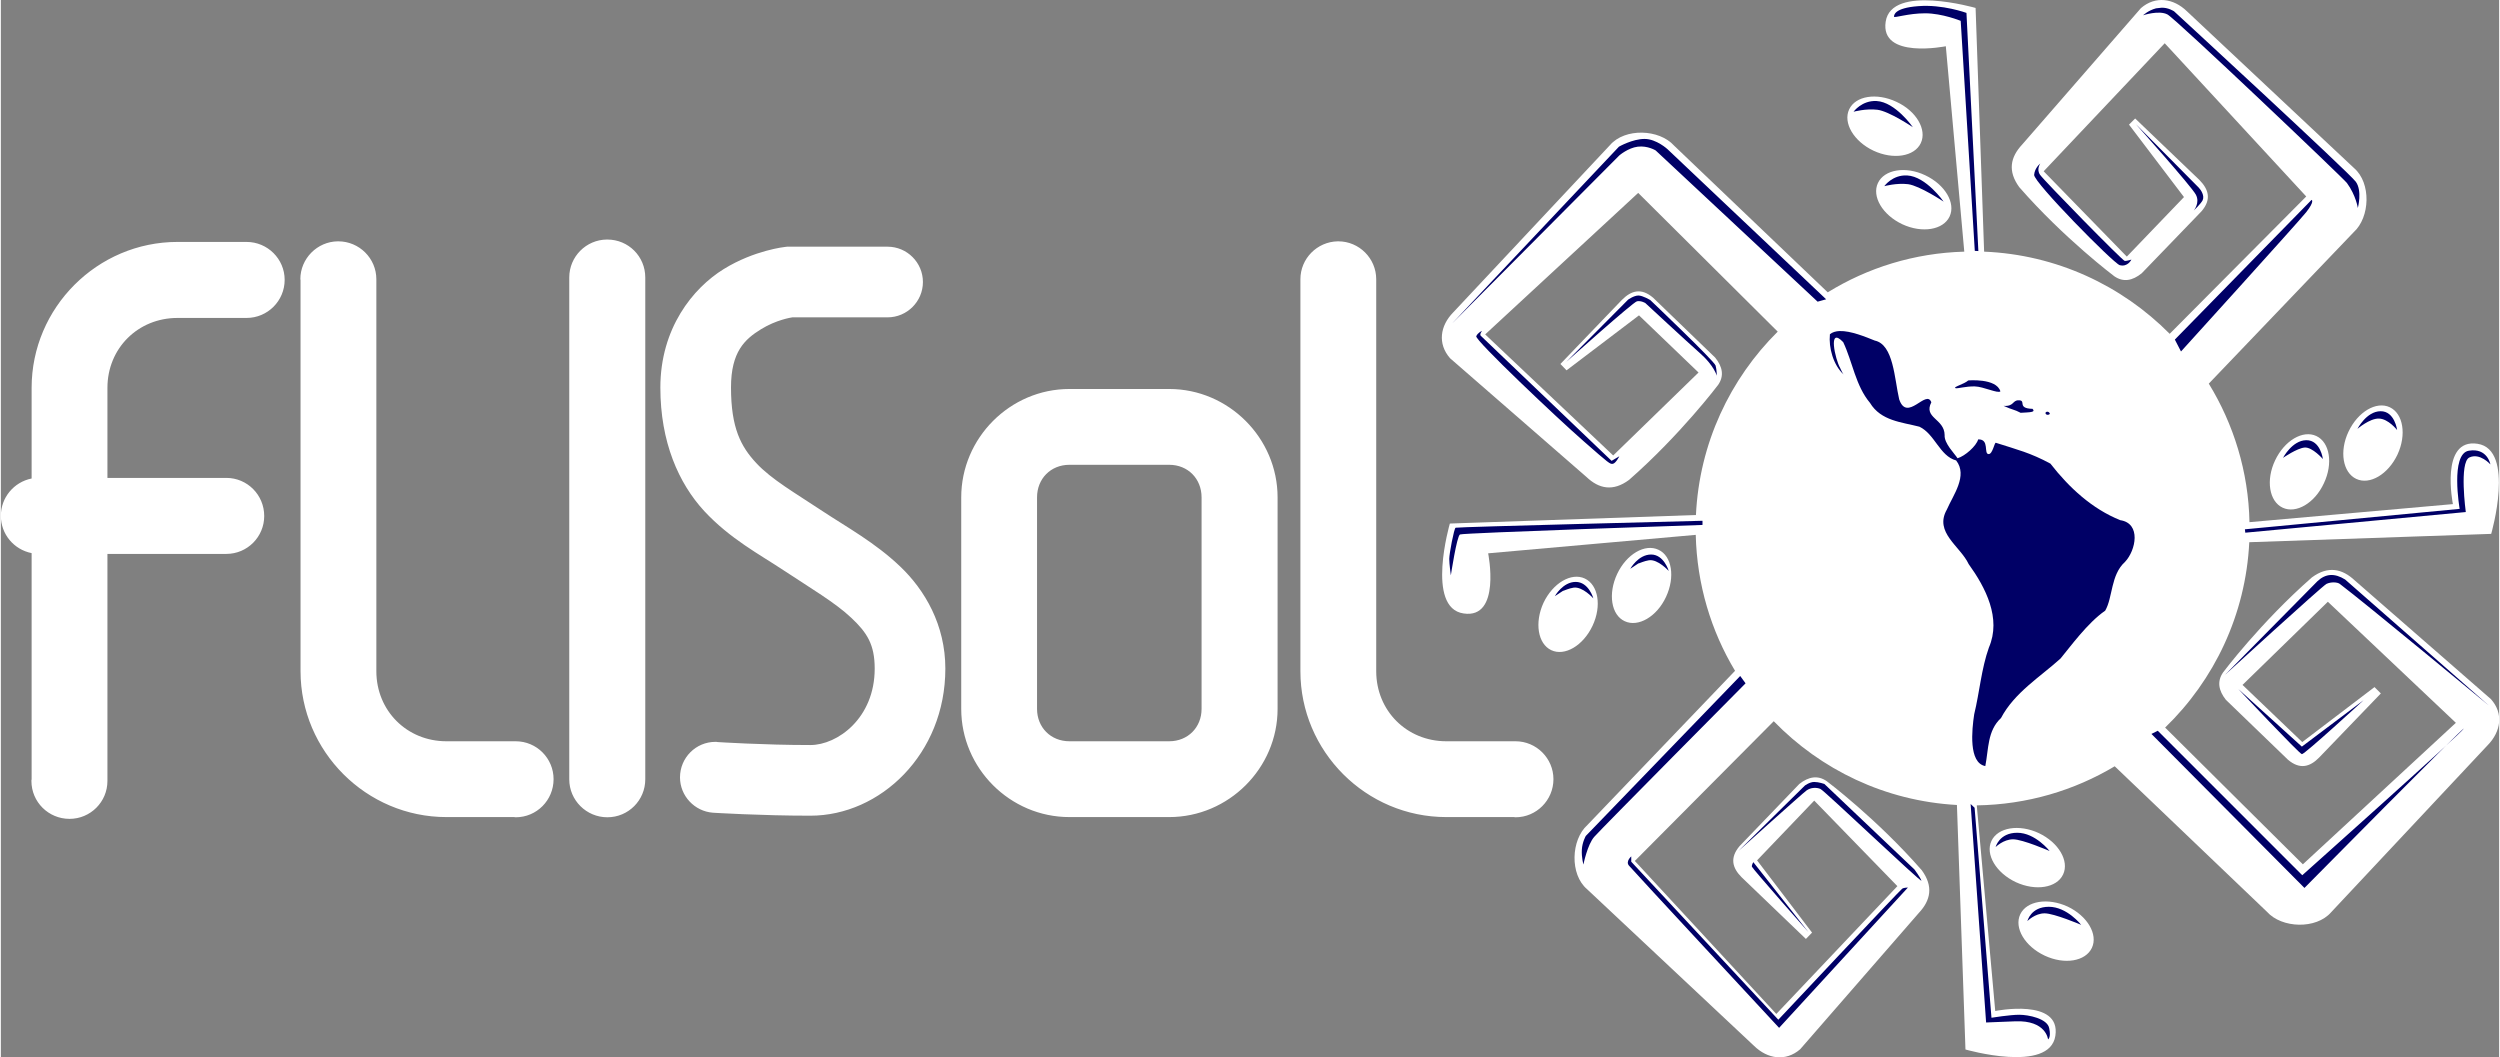 <?xml version="1.0" encoding="UTF-8"?> <svg xmlns="http://www.w3.org/2000/svg" xmlns:xlink="http://www.w3.org/1999/xlink" xmlns:xodm="http://www.corel.com/coreldraw/odm/2003" xml:space="preserve" width="714px" height="302px" version="1.1" shape-rendering="geometricPrecision" text-rendering="geometricPrecision" image-rendering="optimizeQuality" fill-rule="evenodd" clip-rule="evenodd" viewBox="0 0 125.88 53.28"><rect x="0" y="0" width="125.88" height="53.28" fill="#808080" stroke="none"/> <g id="Camada_x0020_1">  <path id="path20169" fill="white" fill-rule="nonzero" d="M118.29 21.75c-0.47,0.99 -0.29,2.06 0.39,2.38 0.68,0.32 1.61,-0.23 2.08,-1.23 0.46,-0.99 0.29,-2.06 -0.39,-2.38 -0.68,-0.32 -1.61,0.23 -2.08,1.23z"></path> <path id="path20169_0" fill="white" fill-rule="nonzero" d="M114.59 23.2c-0.47,0.99 -0.3,2.06 0.38,2.38 0.68,0.32 1.62,-0.23 2.08,-1.23 0.47,-0.99 0.3,-2.06 -0.38,-2.38 -0.68,-0.32 -1.61,0.23 -2.08,1.23z"></path> <path id="path20169_1" fill="white" fill-rule="nonzero" d="M80.2 31.53c0.47,-1 0.29,-2.06 -0.39,-2.38 -0.68,-0.32 -1.61,0.23 -2.08,1.22 -0.46,1 -0.29,2.07 0.39,2.39 0.68,0.32 1.61,-0.23 2.08,-1.23z"></path> <path id="path20169_2" fill="white" fill-rule="nonzero" d="M83.9 30.08c0.47,-1 0.3,-2.07 -0.38,-2.38 -0.68,-0.32 -1.61,0.22 -2.08,1.22 -0.47,1 -0.3,2.07 0.38,2.38 0.68,0.32 1.62,-0.23 2.08,-1.22z"></path> <path id="path20169_3" fill="white" fill-rule="nonzero" d="M104.14 45.68c-1,-0.46 -2.07,-0.29 -2.39,0.39 -0.32,0.68 0.23,1.61 1.23,2.08 1,0.47 2.06,0.29 2.38,-0.39 0.32,-0.68 -0.23,-1.61 -1.22,-2.08z"></path> <path id="path20169_4" fill="white" fill-rule="nonzero" d="M98.93 12.68l-0.93 -10.35c0,0 -3.32,0.67 -3.03,-1.24 0.29,-1.91 4.53,-0.69 4.53,-0.69l0.43 12.28c3.65,0.15 6.94,1.71 9.35,4.14l6.88 -6.92 -7.13 -7.72 -6.1 6.45 4.19 4.3 2.88 -3 -2.77 -3.65 0.31 -0.31 3.24 3.1c0.46,0.47 0.62,0.98 0.1,1.58l-3.01 3.12c-0.47,0.38 -0.93,0.46 -1.38,0.15 0,0 -2.52,-1.89 -4.79,-4.49 -0.59,-0.81 -0.45,-1.51 0.15,-2.15l5.98 -6.87c0.73,-0.63 1.64,-0.5 2.32,0.16l8.42 7.9c0.87,0.75 0.81,2.48 -0.02,3.23l-7.3 7.63c1.25,2.04 2,4.43 2.05,6.98l10.25 -0.91c0,0 -0.67,-3.33 1.24,-3.04 1.92,0.29 0.69,4.54 0.69,4.54l-12.19 0.42c-0.18,3.66 -1.77,6.95 -4.24,9.34l6.94 6.89 7.71 -7.13 -6.45 -6.1 -4.3 4.19 3.01 2.88 3.64 -2.77 0.32 0.32 -3.11 3.23c-0.46,0.47 -0.97,0.62 -1.57,0.11l-3.13 -3.02c-0.37,-0.47 -0.45,-0.93 -0.14,-1.38 0,0 1.89,-2.52 4.48,-4.79 0.81,-0.59 1.52,-0.44 2.16,0.16l6.86 5.98c0.64,0.72 0.5,1.63 -0.16,2.31l-7.9 8.43c-0.75,0.86 -2.48,0.81 -3.23,-0.03l-7.67 -7.33c-2.04,1.22 -4.41,1.93 -6.95,1.97l0.93 10.36c0,0 3.32,-0.67 3.03,1.25 -0.29,1.91 -4.53,0.69 -4.53,0.69l-0.43 -12.32c-3.62,-0.2 -6.86,-1.78 -9.23,-4.22l-7 7.04 7.13 7.71 6.1 -6.44 -4.19 -4.31 -2.88 3.01 2.77 3.64 -0.31 0.32 -3.24 -3.11c-0.46,-0.46 -0.61,-0.97 -0.1,-1.57l3.01 -3.13c0.47,-0.37 0.93,-0.45 1.38,-0.14 0,0 2.52,1.89 4.79,4.49 0.59,0.81 0.45,1.51 -0.15,2.15l-5.98 6.87c-0.73,0.63 -1.64,0.49 -2.32,-0.17l-8.42 -7.9c-0.87,-0.74 -0.81,-2.48 0.02,-3.23l7.44 -7.77c-1.21,-2.01 -1.92,-4.35 -1.98,-6.85l-10.46 0.93c0,0 0.67,3.32 -1.24,3.03 -1.92,-0.28 -0.69,-4.53 -0.69,-4.53l12.4 -0.43c0.17,-3.61 1.72,-6.86 4.12,-9.24l-7.03 -6.99 -7.71 7.13 6.45 6.1 4.3 -4.18 -3 -2.88 -3.65 2.77 -0.31 -0.32 3.1 -3.23c0.47,-0.47 0.97,-0.62 1.57,-0.11l3.13 3.02c0.37,0.46 0.46,0.92 0.15,1.37 0,0 -1.9,2.52 -4.49,4.79 -0.81,0.6 -1.52,0.45 -2.15,-0.15l-6.87 -5.98c-0.64,-0.73 -0.5,-1.64 0.16,-2.31l7.9 -8.43c0.75,-0.87 2.48,-0.81 3.23,0.03l7.74 7.39c2.01,-1.24 4.36,-1.98 6.88,-2.05z"></path> <path id="path20169_5" fill="white" fill-rule="nonzero" d="M102.69 41.98c-1,-0.47 -2.07,-0.29 -2.39,0.39 -0.32,0.68 0.23,1.61 1.23,2.08 1,0.46 2.06,0.29 2.38,-0.39 0.32,-0.68 -0.23,-1.61 -1.22,-2.08z"></path> <path id="path20169_6" fill="white" fill-rule="nonzero" d="M94.35 7.59c1,0.47 2.07,0.3 2.39,-0.38 0.32,-0.68 -0.23,-1.62 -1.23,-2.08 -1,-0.47 -2.06,-0.3 -2.38,0.38 -0.32,0.68 0.23,1.61 1.22,2.08z"></path> <path id="path20169_7" fill="white" fill-rule="nonzero" d="M95.81 11.3c0.99,0.46 2.06,0.29 2.38,-0.39 0.32,-0.68 -0.23,-1.61 -1.23,-2.08 -0.99,-0.47 -2.06,-0.29 -2.38,0.39 -0.32,0.68 0.23,1.61 1.23,2.08z"></path> <path id="path20219" fill="white" fill-rule="nonzero" d="M30.53 12.07c-1.04,0.01 -1.89,0.86 -1.89,1.91 0,0.01 0,0.02 0,0.03l0 25.26c0,1.05 0.86,1.91 1.92,1.91 1.06,0 1.91,-0.86 1.91,-1.91l0 -25.26c0,-0.01 0,-0.02 0,-0.03 0,-1.06 -0.85,-1.91 -1.91,-1.91 -0.01,0 -0.02,0 -0.03,0l0 0zm-13.55 0.09c-1.04,0.01 -1.89,0.87 -1.89,1.91 0,0.01 0.01,0.02 0.01,0.03l0 19.72c0,4.04 3.31,7.35 7.35,7.35l3.41 0c0.03,0 0.06,0.01 0.08,0.01 1.06,0 1.91,-0.86 1.91,-1.92 0,-1.05 -0.85,-1.91 -1.91,-1.91 -0.02,0 -0.05,0 -0.08,0l-3.41 0c-1.99,0 -3.53,-1.54 -3.53,-3.53l0 -19.72c0,-0.01 0,-0.02 0,-0.03 0,-1.05 -0.86,-1.91 -1.92,-1.91 0,0 -0.01,0 -0.02,0l0 0zm50.38 0c-1.04,0.02 -1.88,0.87 -1.88,1.91 0,0.01 0,0.02 0,0.03l0 19.72c0,4.04 3.3,7.35 7.35,7.35l3.41 0c0.02,0 0.05,0.01 0.08,0.01 1.05,0 1.91,-0.86 1.91,-1.92 0,-1.05 -0.86,-1.91 -1.91,-1.91 -0.03,0 -0.06,0 -0.08,0l-3.41 0c-1.99,0 -3.53,-1.54 -3.53,-3.53l0 -19.72c0,-0.01 0,-0.02 0,-0.03 0,-1.05 -0.86,-1.91 -1.91,-1.91 -0.01,0 -0.02,0 -0.03,0l0 0zm-58.46 0.03c-4.04,0 -7.35,3.31 -7.35,7.35l0 4.57c-0.9,0.18 -1.55,0.97 -1.55,1.88 0,0.92 0.65,1.7 1.55,1.88l0 11.4c-0.01,0.02 -0.01,0.05 -0.01,0.08 0,1.06 0.86,1.91 1.92,1.91 1.05,0 1.91,-0.85 1.91,-1.91 0,-0.03 0,-0.06 0,-0.08l0 -11.36 5.99 0c1.06,0 1.91,-0.86 1.91,-1.91 0,-1.06 -0.85,-1.92 -1.91,-1.92l-5.99 0 0 -4.54c0,-1.99 1.54,-3.52 3.53,-3.52l3.4 0c0.03,0 0.06,0 0.08,0 1.06,0 1.92,-0.86 1.92,-1.92 0,-1.05 -0.86,-1.91 -1.92,-1.91 -0.02,0 -0.05,0 -0.08,0l-3.4 0 0 0zm30.72 0.24l-0.09 0.01c0,0 -1.56,0.16 -3.11,1.12 -1.55,0.96 -3.19,2.98 -3.19,5.97 0,2.74 0.92,4.82 2.21,6.22 1.3,1.4 2.8,2.19 3.99,2.98 1.36,0.9 2.62,1.64 3.42,2.4 0.8,0.75 1.18,1.35 1.18,2.56 0,2.5 -1.88,3.85 -3.24,3.85 -2.36,0 -4.68,-0.15 -4.68,-0.15 -0.03,-0.01 -0.07,-0.01 -0.11,-0.01 -0.98,0 -1.78,0.8 -1.78,1.79 0,0.93 0.73,1.71 1.66,1.78 0,0 2.4,0.15 4.91,0.15 3.52,0 6.8,-3.1 6.8,-7.41 0,-2.2 -1.03,-3.96 -2.28,-5.15 -1.26,-1.2 -2.69,-1.98 -3.9,-2.78 -1.37,-0.91 -2.58,-1.6 -3.35,-2.43 -0.77,-0.83 -1.27,-1.76 -1.27,-3.81 0,-1.8 0.7,-2.43 1.51,-2.93 0.78,-0.48 1.52,-0.59 1.58,-0.6l4.72 0c0.02,0 0.05,0 0.08,0 0.98,0 1.78,-0.8 1.78,-1.78 0,-0.98 -0.8,-1.78 -1.78,-1.78 -0.03,0 -0.06,0 -0.08,0l-4.88 0 -0.1 0 0 0zm14.22 7.17c-2.99,0 -5.45,2.47 -5.45,5.46l0 10.66c0,2.99 2.46,5.45 5.45,5.45l5.03 0c2.99,0 5.46,-2.46 5.46,-5.45l0 -10.66c0,-2.99 -2.47,-5.46 -5.46,-5.46l-5.03 0zm0 3.82l5.03 0c0.94,0 1.63,0.7 1.63,1.64l0 10.66c0,0.93 -0.69,1.63 -1.63,1.63l-5.03 0c-0.94,0 -1.63,-0.7 -1.63,-1.63l0 -10.66c0,-0.94 0.69,-1.64 1.63,-1.64z"></path> <path id="path20231" fill="#000066" fill-rule="nonzero" d="M92.64 16.68c-0.19,0.01 -0.36,0.06 -0.48,0.16 -0.07,0.68 0.17,1.55 0.69,2.03 -0.05,-0.06 -0.1,-0.16 -0.18,-0.34 -0.23,-0.39 -0.64,-2.13 0.16,-1.29 0.47,0.99 0.62,2.19 1.35,3.06 0.55,0.91 1.6,0.97 2.49,1.2 0.78,0.37 1.02,1.48 1.85,1.7 0.6,0.77 -0.15,1.74 -0.47,2.48 -0.65,1.15 0.68,1.84 1.1,2.74 0.85,1.18 1.66,2.73 1.02,4.21 -0.38,1.07 -0.47,2.25 -0.74,3.36 -0.12,0.79 -0.29,2.45 0.56,2.61 0.17,-0.86 0.1,-1.78 0.79,-2.42 0.68,-1.29 2,-2.09 3,-3 0.46,-0.55 1.36,-1.8 2.25,-2.41 0.39,-0.67 0.27,-1.8 1,-2.46 0.55,-0.58 0.82,-1.94 -0.24,-2.1 -1.42,-0.57 -2.58,-1.64 -3.52,-2.85 -1.02,-0.55 -1.66,-0.7 -2.75,-1.05 -0.07,-0.02 -0.16,0.57 -0.36,0.57 -0.27,0 0.06,-0.76 -0.53,-0.74 -0.09,0.33 -0.66,0.84 -1.04,0.95 -0.15,-0.24 -0.68,-0.75 -0.65,-1.17 -0.01,-0.83 -1.08,-0.85 -0.67,-1.65 -0.25,-0.69 -1.22,1.03 -1.62,-0.15 -0.24,-1.03 -0.28,-2.76 -1.23,-2.96 -0.45,-0.18 -1.21,-0.5 -1.78,-0.48l0 0zm5.85 2.88c0.1,0.03 0.51,-0.1 0.97,-0.09 0.44,0.01 1.16,0.37 1.29,0.25 -0.2,-0.68 -1.64,-0.55 -1.62,-0.55 -0.21,0.19 -0.79,0.33 -0.64,0.39zm4.75 1.29c-0.03,0.07 -0.22,0.08 -0.22,-0.05 0.08,-0.12 0.22,-0.02 0.22,0.05zm-0.87 -0.25c-0.82,-0.02 -0.28,-0.44 -0.71,-0.43 -0.31,0 -0.22,0.32 -0.75,0.28 0.48,0.22 0.52,0.17 0.86,0.35 0.48,-0.03 0.77,-0.02 0.6,-0.2z"></path> <path id="path20119" fill="#000066" fill-rule="nonzero" d="M85.74 26.24c0,0 -12.36,0.31 -12.44,0.35 -0.08,0.04 -0.32,1.31 -0.32,1.57 0,0.26 0.08,0.83 0.08,0.83 0,0 0.3,-1.98 0.46,-2.06 0.16,-0.08 12.22,-0.48 12.22,-0.48l0 -0.21zm16.37 20.17c0,0 0.17,-0.72 1.08,-0.72 0.92,0 1.63,0.91 1.63,0.91 0,0 -1.36,-0.58 -1.84,-0.58 -0.49,0 -0.87,0.39 -0.87,0.39zm-1.6 -3.73c0,0 0.18,-0.72 1.09,-0.72 0.91,0 1.63,0.92 1.63,0.92 0,0 -1.36,-0.59 -1.84,-0.59 -0.49,0 -0.88,0.39 -0.88,0.39zm14.48 -19.61c0,0 0.46,-0.88 1.17,-0.89 0.72,-0.01 0.84,0.95 0.84,0.95 0,0 -0.53,-0.61 -0.92,-0.58 -0.38,0.03 -1.09,0.52 -1.09,0.52zm3.75 -1.46c0,0 0.45,-0.88 1.16,-0.89 0.72,-0.01 0.84,0.95 0.84,0.95 0,0 -0.44,-0.57 -0.92,-0.58 -0.47,-0.01 -1.08,0.52 -1.08,0.52zm-6 13.11l3.2 2.9 3.11 -2.34c0,0 -2.98,2.74 -3.11,2.72 -0.14,-0.03 -3.2,-3.28 -3.2,-3.28zm-0.67 -0.72l4.66 -4.72c0.41,-0.38 0.86,-0.41 1.39,-0.08l7.23 6.34c0,0 -6.24,-5.17 -7.5,-6.12 -0.12,-0.09 -0.44,-0.11 -0.67,0 -0.23,0.12 -5.11,4.58 -5.11,4.58zm-3.39 2.82l7.28 7.28c0,0 8,-7.14 8.13,-7.38 0.14,-0.24 -8.02,8.02 -8.02,8.02l-7.71 -7.76 0.32 -0.16zm4.39 -10.15l10.82 -1.03c0,0 -0.48,-2.77 0.46,-2.93 0.94,-0.16 1.09,0.69 1.09,0.69 0,0 -0.53,-0.6 -1.06,-0.35 -0.52,0.25 -0.18,2.75 -0.18,2.75l-11.11 1.04 -0.02 -0.17zm-16.98 18.05c0,0 -0.2,0 -0.29,0.06 -0.1,0.06 -6.24,6.6 -6.24,6.6l-7.41 -7.96 0 -0.27c0,0 -0.29,0.25 -0.12,0.46 0.18,0.22 7.57,8.18 7.57,8.18l6.49 -7.07zm-7.79 -1.28l2.78 3.53c0,0 -2.84,-3.22 -2.85,-3.3 -0.02,-0.08 0.07,-0.23 0.07,-0.23zm20.56 -43.05c-0.05,0.01 -0.22,0.02 -0.27,0.03 -0.4,0.11 -0.65,0.35 -0.65,0.35 0,0 0.8,-0.27 1.23,-0.04 0.42,0.22 8.84,8.23 9.04,8.49 0.46,0.63 0.55,1.26 0.55,1.26 0,0 0.23,-0.86 -0.1,-1.32 -0.34,-0.47 -9.16,-8.59 -9.16,-8.59 0,0 -0.3,-0.2 -0.64,-0.18l0 0zm-1.28 5.87c0,0 2.8,3.13 3.02,3.55 0.22,0.42 -0.11,0.8 -0.11,0.8 0,0 0.36,-0.34 0.45,-0.52 0.11,-0.23 -0.09,-0.53 -0.2,-0.64 -0.11,-0.11 -3.16,-3.19 -3.16,-3.19zm-4.82 1.98c0,0 -0.28,0.21 -0.31,0.57 -0.03,0.37 3.98,4.44 4.31,4.55 0.41,0.11 0.59,-0.28 0.59,-0.28 0,0 -0.22,0.07 -0.33,0.07 -0.11,0 -4.07,-4.05 -4.27,-4.34 -0.2,-0.28 0.01,-0.57 0.01,-0.57l0 0zm13.67 1.83l-6.89 7.04 0.31 0.6c0,0 5.87,-6.47 6.31,-7.02 0.44,-0.56 0.27,-0.62 0.27,-0.62zm-41.8 6.6c0,0 -0.14,0.19 -0.06,0.25 0.08,0.07 6.59,6.3 6.59,6.3l0.39 -0.23c0,0 -0.18,0.36 -0.33,0.38 -0.14,0.02 -0.17,0 -1.47,-1.14 -1.31,-1.14 -5.49,-5.1 -5.41,-5.29 0.08,-0.18 0.29,-0.27 0.29,-0.27zm4.25 1.56l3.11 -3.13c0,0 0.29,-0.21 0.52,-0.21 0.22,0 0.6,0.23 0.6,0.23 0,0 3.23,3.07 3.29,3.3 0.06,0.22 0.06,0.51 0.06,0.51 0,0 -0.14,-0.51 -0.83,-1.12 -0.68,-0.6 -2.77,-2.54 -2.77,-2.54 0,0 -0.21,-0.13 -0.42,-0.09 -0.2,0.04 -3.56,3.05 -3.56,3.05l0 0zm-5.74 -1.95l8.39 -8.89c0,0 0.68,-0.39 1.29,-0.39 0.6,0 1.16,0.52 1.16,0.52l7.99 7.56 -0.43 0.12 -8.16 -7.62c0,0 -0.4,-0.25 -0.9,-0.19 -0.49,0.06 -0.93,0.44 -0.93,0.44l-8.41 8.45zm20.21 -10.65c0,0 0.42,-0.58 1.16,-0.54 0.95,0.05 1.83,1.32 1.83,1.32 0,0 -1.2,-0.81 -1.79,-0.88 -0.58,-0.07 -1.2,0.1 -1.2,0.1zm1.55 3.75c0,0 0.41,-0.58 1.15,-0.54 0.96,0.05 1.84,1.32 1.84,1.32 0,0 -1.2,-0.8 -1.79,-0.88 -0.59,-0.07 -1.2,0.1 -1.2,0.1zm3.85 -8.33l0.71 11.59 0.18 0.01 -0.6 -12c0,0 -1.2,-0.44 -2.43,-0.34 -1.22,0.09 -1.22,0.46 -1.22,0.53 0,0.08 0.71,-0.17 1.57,-0.17 0.86,0 1.79,0.38 1.79,0.38zm-11.2 41.83l3.35 -3.3c0,0 0.24,-0.18 0.47,-0.18 0.23,0 0.51,0.1 0.51,0.1l4.54 4.31c0,0 0.29,0.39 0.35,0.56 0.06,0.18 -4.89,-4.54 -5.09,-4.62 -0.19,-0.08 -0.48,-0.08 -0.7,0.08 -0.21,0.15 -3.43,3.05 -3.43,3.05l0 0zm11.9 -2.18l0.85 10.58c0,0 0.93,-0.15 1.4,-0.15 0.46,0 1.42,0.19 1.51,0.68 0.1,0.48 -0.06,0.56 -0.06,0.56 0,0 -0.09,-0.97 -1.65,-0.91 -1.55,0.06 -1.47,0.06 -1.47,0.06l-0.78 -11.01 0.2 0.19zm-11.81 -6.64l-7.78 8.06c0,0 -0.18,0.31 -0.2,0.7 -0.02,0.39 0.08,0.74 0.08,0.74 0,0 0.2,-1.01 0.55,-1.4 0.34,-0.39 7.62,-7.73 7.62,-7.73l-0.27 -0.37zm-4.53 -6.07l-1.01 0.67c0,0 0.4,-0.72 1.05,-0.72 0.65,0 0.89,0.83 0.89,0.83 0,0 -0.55,-0.61 -1,-0.54 -0.45,0.07 -0.94,0.43 0.07,-0.24l0 0zm-3.79 1.38l-1.02 0.67c0,0 0.4,-0.72 1.05,-0.72 0.66,0 0.89,0.83 0.89,0.83 0,0 -0.54,-0.61 -1,-0.54 -0.45,0.07 -0.94,0.43 0.08,-0.24z"></path> </g> </svg> 